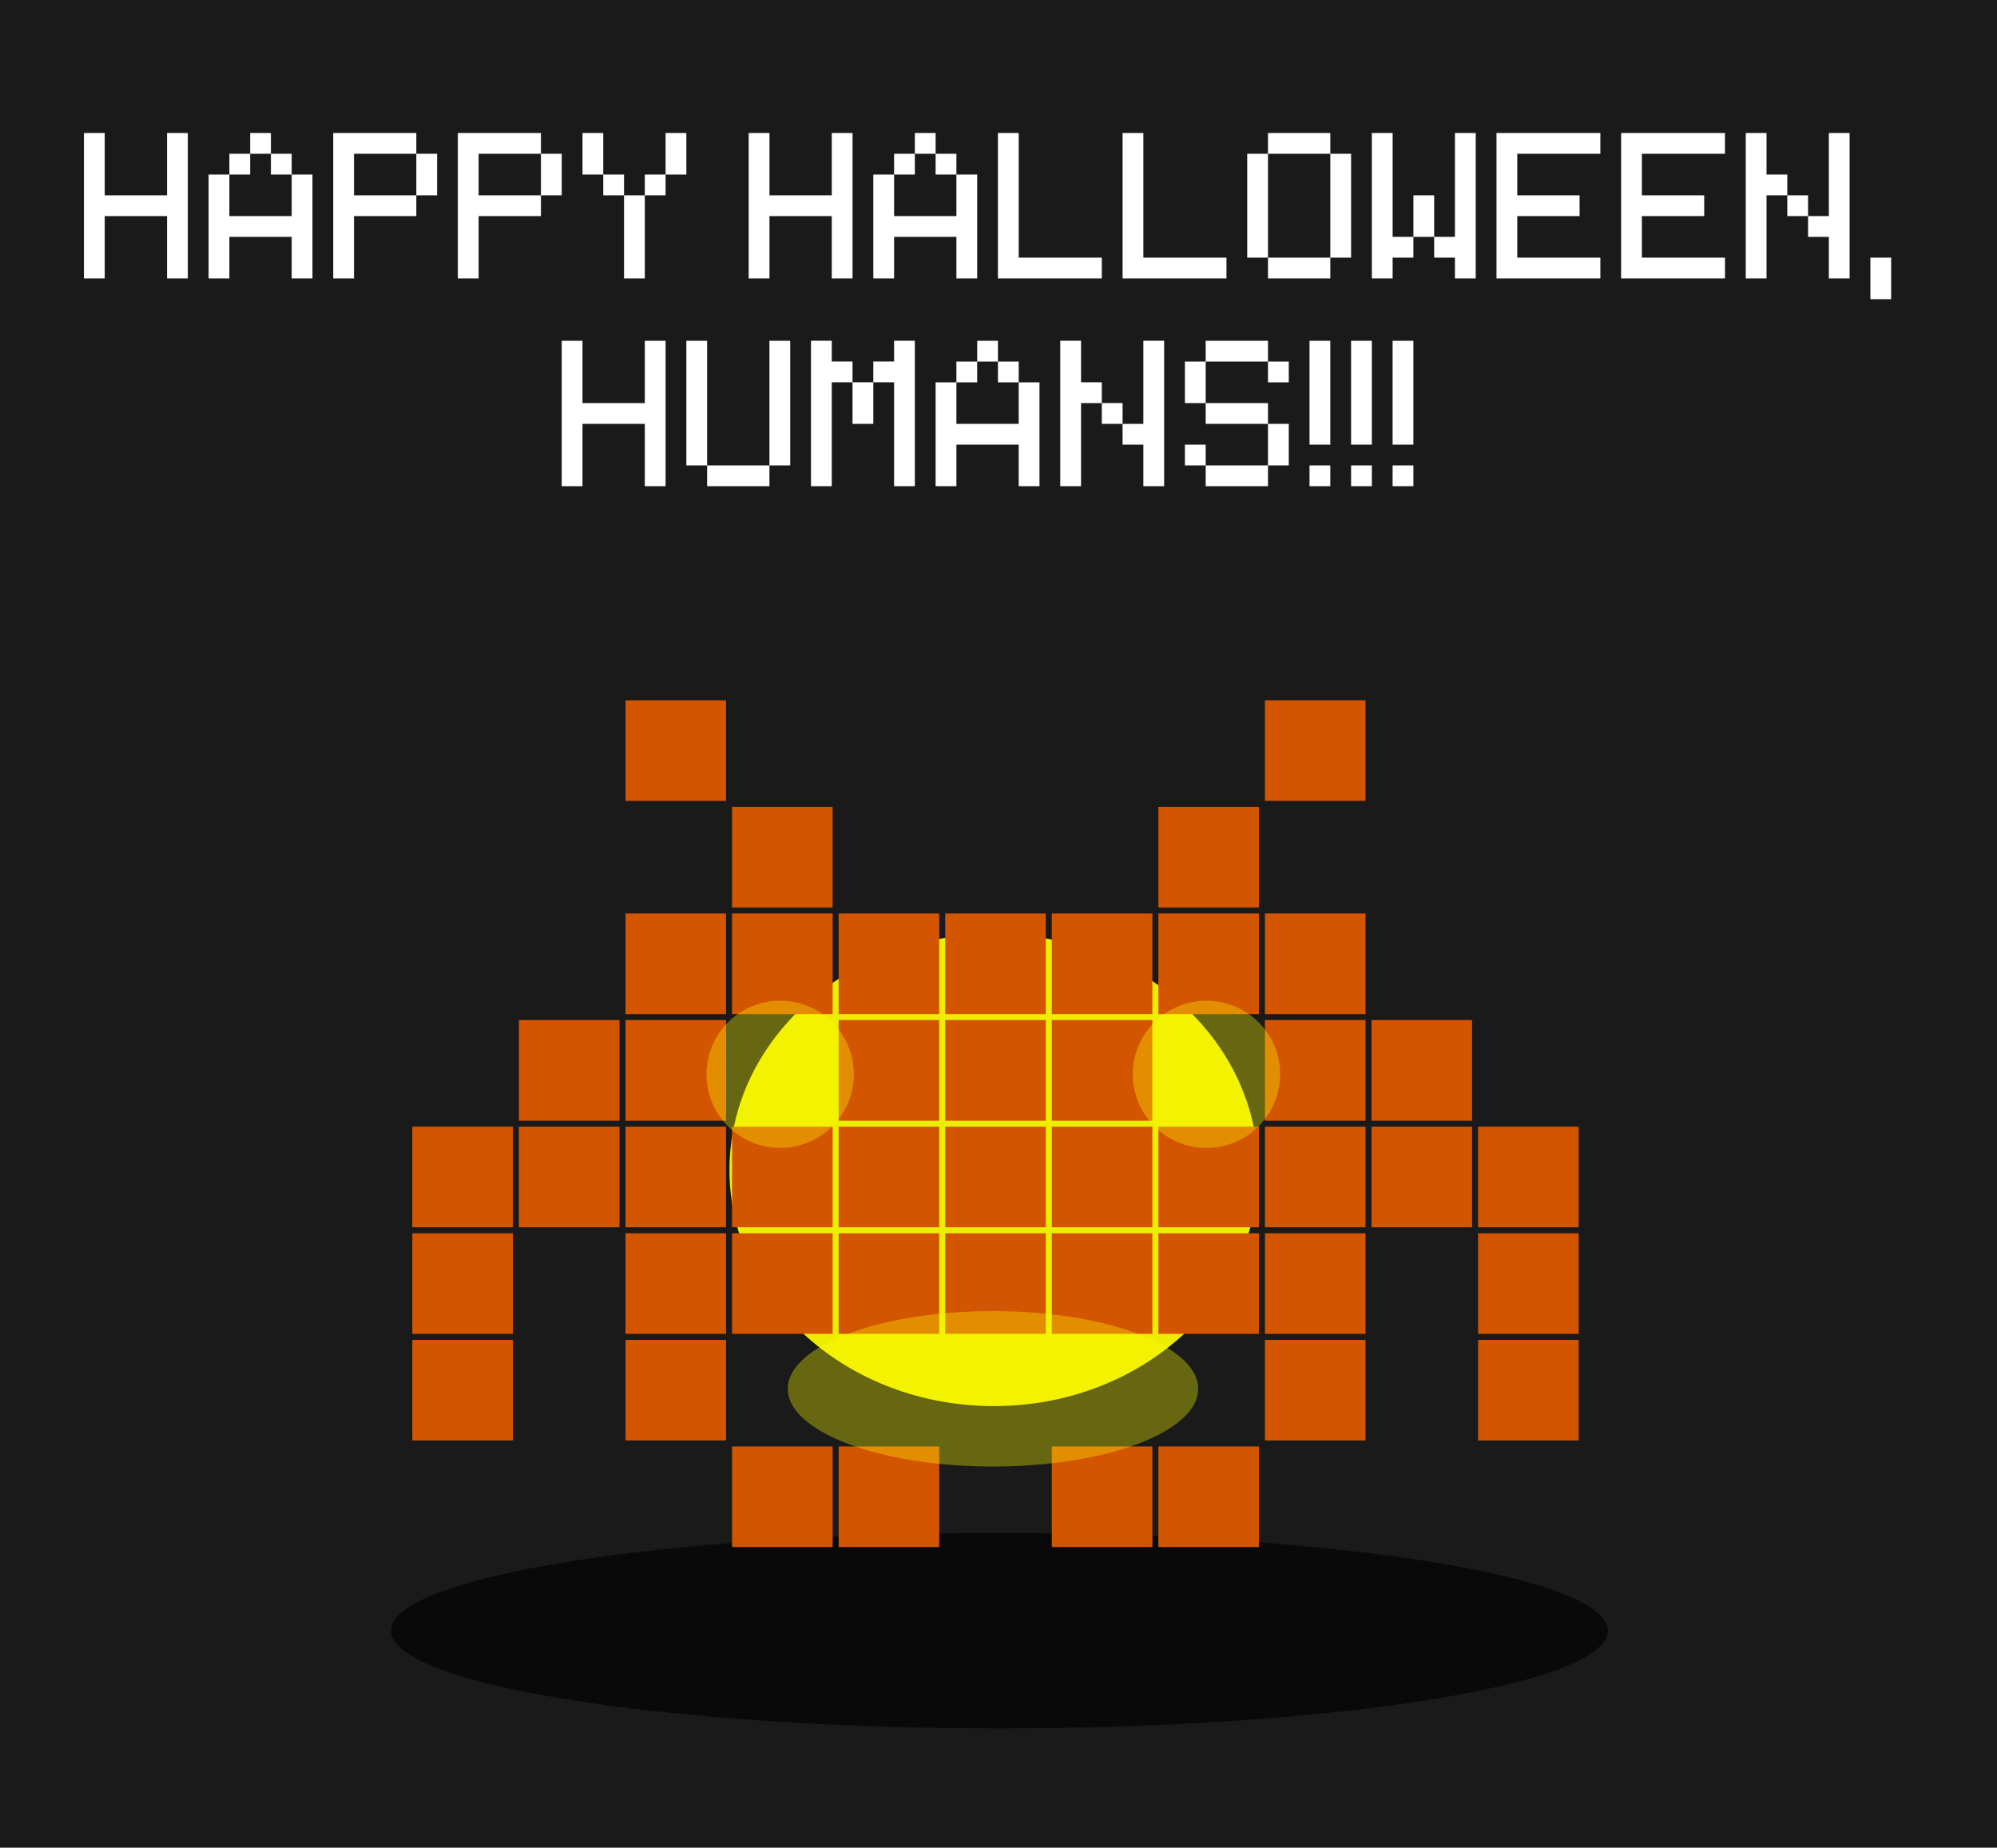 <svg xmlns="http://www.w3.org/2000/svg" viewBox="0 0 562.14 520"><defs><filter id="b" width="1.084" y="-.258" x="-.042" height="1.516" color-interpolation-filters="sRGB"><feGaussianBlur stdDeviation="5.915"/></filter><filter id="c" width="1.877" y="-.194" x="-.439" height="1.387" color-interpolation-filters="sRGB"><feGaussianBlur stdDeviation="18.672"/></filter><filter id="d" width="1.839" y="-.185" x="-.42" height="1.371" color-interpolation-filters="sRGB"><feGaussianBlur stdDeviation="17.862"/></filter><filter id="a" width="1.946" y="-.497" x="-.473" height="1.995" color-interpolation-filters="sRGB"><feGaussianBlur stdDeviation="22.653"/></filter></defs><path fill="#1a1a1a" d="M0 0h562.14v520H0z" color="#000"/><path d="M433.57 331.29c0 30.178-25.744 54.643-57.5 54.643s-57.5-24.464-57.5-54.643c0-30.178 25.744-54.643 57.5-54.643s57.5 24.464 57.5 54.643z" fill-opacity=".918" transform="matrix(1.294 0 0 1.216 -206.889 -73.57)" filter="url(#a)" fill="#ff0" color="#000"/><path d="M543.57 444.86c0 15.188-75.472 27.5-168.57 27.5-93.099 0-168.57-12.312-168.57-27.5s75.472-27.5 168.57-27.5c93.099 0 168.57 12.312 168.57 27.5z" transform="matrix(1.016 0 0 1 -99.665 14.066)" filter="url(#b)" fill="#090909" color="#000"/><path fill="#d45500" d="M176.071 197.086h28.31v28.31h-28.31zM206.071 227.086h28.31v28.31h-28.31zM206.071 257.086h28.31v28.31h-28.31zM176.071 257.086h28.31v28.31h-28.31zM236.071 257.086h28.31v28.31h-28.31zM236.071 287.086h28.31v28.31h-28.31zM236.071 317.086h28.31v28.31h-28.31zM206.071 317.086h28.31v28.31h-28.31zM176.071 317.086h28.31v28.31h-28.31zM176.071 287.086h28.31v28.31h-28.31zM146.071 287.086h28.31v28.31h-28.31zM146.071 317.086h28.31v28.31h-28.31zM116.071 317.086h28.31v28.31h-28.31zM116.071 347.086h28.31v28.31h-28.31zM116.071 377.086h28.31v28.31h-28.31zM176.071 377.086h28.31v28.31h-28.31zM176.071 347.086h28.31v28.31h-28.31zM206.071 347.086h28.31v28.31h-28.31zM236.071 347.086h28.31v28.31h-28.31zM236.071 407.086h28.31v28.31h-28.31zM206.071 407.086h28.31v28.31h-28.31zM384.381 197.086h-28.31v28.31h28.31zM354.381 227.086h-28.31v28.31h28.31zM354.381 257.086h-28.31v28.31h28.31zM384.381 257.086h-28.31v28.31h28.31zM324.381 257.086h-28.31v28.31h28.31zM324.381 287.086h-28.31v28.31h28.31zM324.381 317.086h-28.31v28.31h28.31zM354.381 317.086h-28.31v28.31h28.31zM384.381 317.086h-28.31v28.31h28.31zM384.381 287.086h-28.31v28.31h28.31zM414.381 287.086h-28.31v28.31h28.31zM414.381 317.086h-28.31v28.31h28.31zM444.381 317.086h-28.31v28.31h28.31zM444.381 347.086h-28.31v28.31h28.31zM444.381 377.086h-28.31v28.31h28.31zM384.381 377.086h-28.31v28.31h28.31zM384.381 347.086h-28.31v28.31h28.31zM354.381 347.086h-28.31v28.31h28.31zM324.381 347.086h-28.31v28.31h28.31zM324.381 407.086h-28.31v28.31h28.31zM354.381 407.086h-28.31v28.31h28.31zM266.071 257.086h28.31v28.31h-28.31zM266.071 287.086h28.31v28.31h-28.31zM266.071 317.086h28.31v28.31h-28.31zM266.071 347.086h28.31v28.31h-28.31z" color="#000"/><path d="M427.86 328.08c0 63.907-22.865 115.71-51.071 115.71s-51.071-51.807-51.071-115.71c0-63.907 22.865-115.71 51.071-115.71s51.071 51.807 51.071 115.71z" fill-opacity=".336" transform="matrix(.406 0 0 .179 186.631 243.626)" filter="url(#c)" fill="#ff0" color="#000"/><path d="M427.86 328.08c0 63.907-22.865 115.71-51.071 115.71s-51.071-51.807-51.071-115.71c0-63.907 22.865-115.71 51.071-115.71s51.071 51.807 51.071 115.71z" fill-opacity=".336" transform="matrix(1.131 0 0 .189 -146.633 328.856)" filter="url(#d)" fill="#ff0" color="#000"/><path d="M427.86 328.08c0 63.907-22.865 115.71-51.071 115.71s-51.071-51.807-51.071-115.71c0-63.907 22.865-115.71 51.071-115.71s51.071 51.807 51.071 115.71z" fill-opacity=".336" transform="matrix(.406 0 0 .179 66.631 243.626)" filter="url(#c)" fill="#ff0" color="#000"/><path fill="#fff" d="M23.631 78.36V37.427h5.847V54.97H47.02V37.428h5.848V78.36H47.02V60.817H29.478V78.36zM58.721 78.36V49.122h5.847v11.695H82.11V49.123h5.848V78.36H82.11V66.664H64.568V78.36zm5.847-29.237v-5.847h5.848v5.847zm11.695 0v-5.847h5.848v5.847zm-5.847-5.847V37.43h5.847v5.847zM117.191 54.97V43.273h5.847V54.97zM93.802 78.357v-40.93h23.389v5.847H99.649V54.97h17.542v5.847H99.649v17.542zM152.271 54.97V43.273h5.847V54.97zm-23.389 23.388v-40.93h23.389v5.847h-17.542V54.97h17.542v5.847h-17.542v17.542zM175.661 78.36V54.97h5.847v23.39zm-5.847-23.39v-5.847h5.847v5.847zm11.695 0v-5.847h5.847v5.847zm-17.542-5.847V37.428h5.847v11.695zm23.389 0V37.428h5.847v11.695zM210.751 78.36V37.427h5.847V54.97h17.542V37.428h5.848V78.36h-5.848V60.817h-17.542V78.36zM245.831 78.36V49.122h5.847v11.695h17.542V49.123h5.848V78.36h-5.848V66.664h-17.542V78.36zm5.847-29.237v-5.847h5.848v5.847zm11.695 0v-5.847h5.848v5.847zm-5.847-5.847V37.43h5.847v5.847zM280.911 78.36V37.427h5.847v35.084h23.39v5.848zM316.001 78.36V37.427h5.847v35.084h23.39v5.848zM356.931 78.36v-5.848h17.542v5.847zm-5.847-5.848V43.276h5.847v29.236zm23.389 0V43.276h5.847v29.236zM356.93 43.276V37.43h17.542v5.847zM397.861 66.664V54.97h5.847v11.695zM386.166 78.36V37.43h5.847v29.235h5.848v5.848h-5.848v5.847zm23.389 0v-5.847h-5.847v-5.847h5.847V37.429h5.847v40.93zM421.251 78.36V37.427h29.236v5.848h-23.389V54.97h17.542v5.847h-17.542v11.695h23.389v5.847zM456.331 78.36V37.427h29.236v5.848h-23.389V54.97h17.542v5.847h-17.542v11.695h23.389v5.847zM503.111 60.817V54.97h5.847v5.847zM491.416 78.36V37.43h5.847v11.694h5.848v5.848h-5.848V78.36zm23.389 0V66.664h-5.847v-5.847h5.847V37.428h5.847V78.36zM526.501 84.206V72.511h5.847v11.695zM158.121 136.836v-40.93h5.847v17.541h17.542V95.905h5.848v40.931h-5.848v-17.542h-17.542v17.542zM199.051 136.836v-5.847h17.542v5.847zm-5.847-5.847V95.905h5.847v35.084zm23.389 0V95.905h5.847v35.084zM239.981 119.286v-11.695h5.847v11.695zm-11.695 17.542v-40.93h5.847v5.847h5.848v5.847h-5.848v29.236zm23.389 0v-29.236h-5.847v-5.847h5.847v-5.847h5.847v40.93zM263.371 136.836V107.6h5.847v11.695h17.542V107.6h5.848v29.236h-5.848v-11.695h-17.542v11.695zm5.847-29.236v-5.847h5.848v5.847zm11.695 0v-5.847h5.848v5.847zm-5.847-5.847v-5.847h5.847v5.847zM310.151 119.286v-5.847h5.847v5.847zm-11.695 17.542v-40.93h5.847v11.694h5.848v5.848h-5.848v23.389zm23.389 0v-11.695h-5.847v-5.847h5.847V95.897h5.847v40.931zM339.391 136.836v-5.847h17.542v5.847zm-5.847-5.847v-5.847h5.847v5.847zm23.389 0v-11.695h5.847v11.695zm-17.542-11.695v-5.847h17.542v5.847zm-5.848-5.847v-11.695h5.848v11.695zm23.39-5.847v-5.848h5.847v5.848zm-17.543-5.848v-5.847h17.542v5.847zM368.621 136.836v-5.847h5.847v5.847zm0-11.695V95.905h5.847v29.236zM380.321 136.836v-5.847h5.847v5.847zm0-11.695V95.905h5.847v29.236zM392.011 136.836v-5.847h5.847v5.847zm0-11.695V95.905h5.847v29.236z"/></svg>